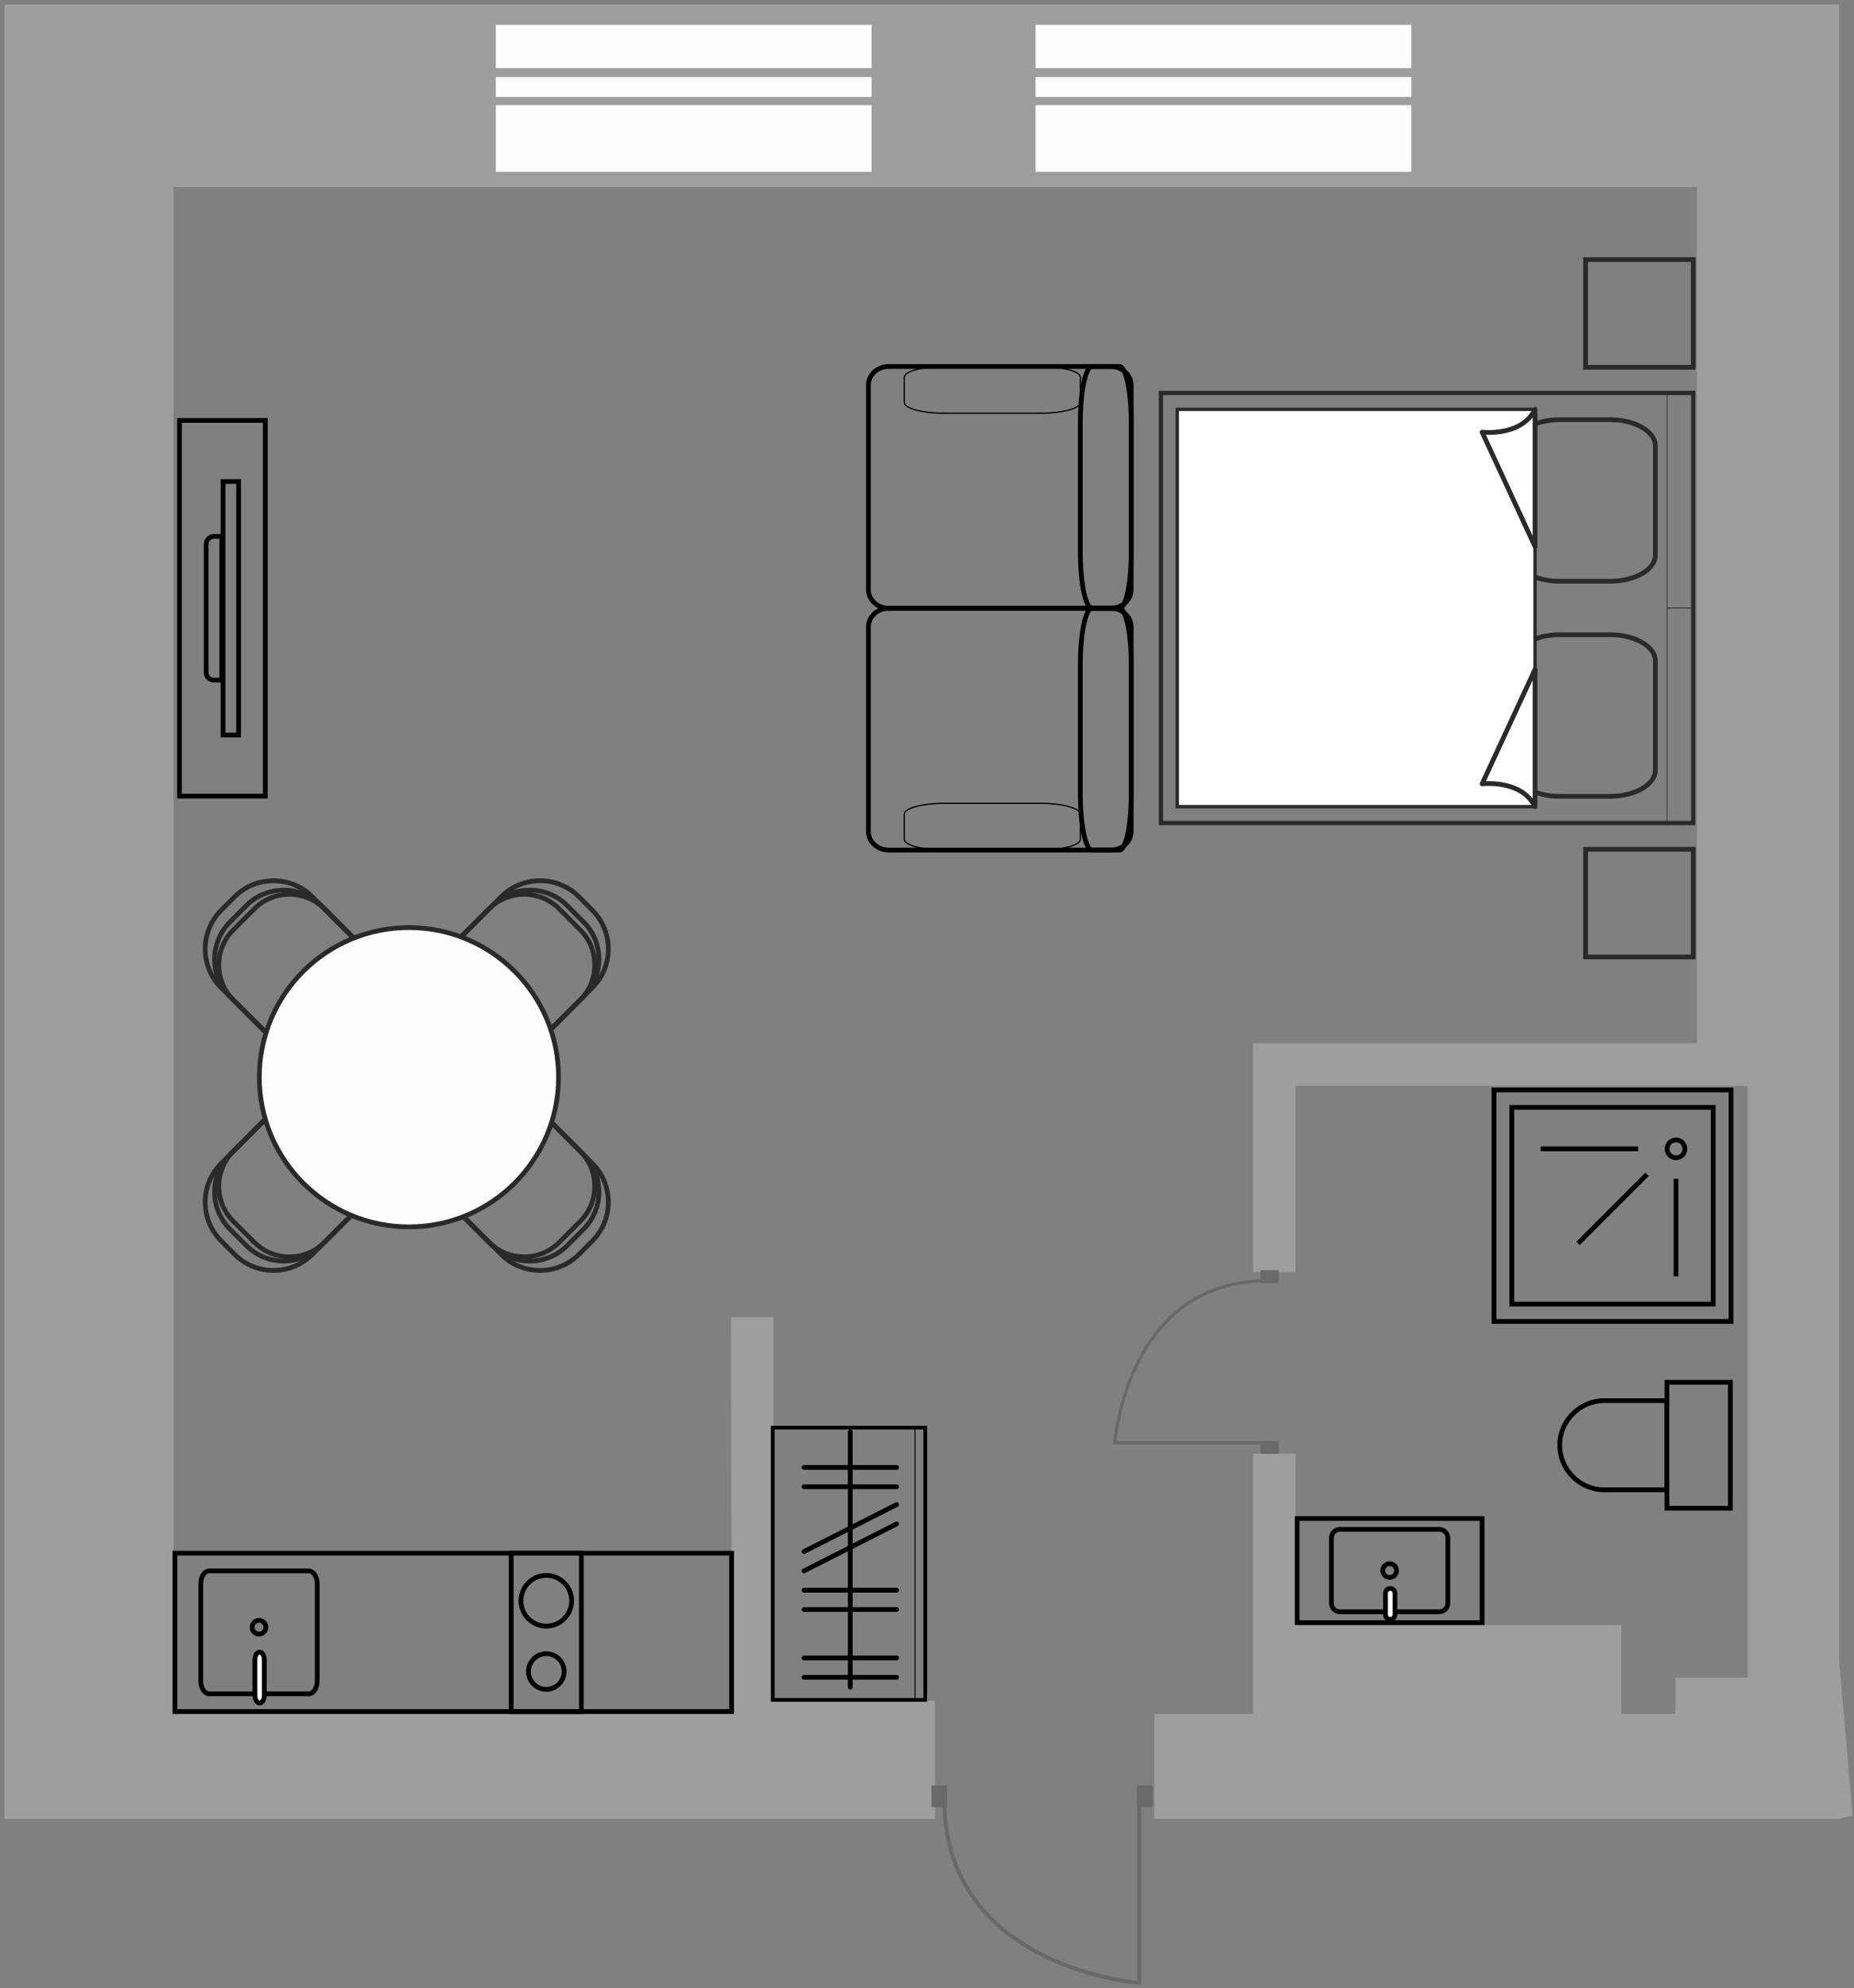 <?xml version="1.0" encoding="UTF-8"?>
<svg xmlns="http://www.w3.org/2000/svg" width="208" height="223" viewBox="0 0 208 223" fill="none">
  <rect x="0" y="0" width="208" height="223" fill="#808080" stroke="none"/>
  <g clip-path="url(#clip0_285_3702)">
    <path fill-rule="evenodd" clip-rule="evenodd" d="M196.057 188.159H187.966V192.241H181.902V182.264H145.362V163.035H140.588V192.241H129.506V204.011H206.332L207.844 203.634L206.332 186.193V20.979V0.499H193.411H19.46H0.5V20.979V115.181V134.665V161.346V204.011C35.299 204.011 70.099 204.011 104.898 204.011V190.766H86.775V147.738H82.001L82.099 192.214H19.46V164.937V134.665V118.96V20.979H190.381V117.012H140.587V118.146V121.786V142.67H145.361V121.786H196.057V188.158L196.057 188.159Z" fill="#9D9E9E"></path>
    <path d="M29.765 47.158H20.139V89.292H29.765V47.158Z" stroke="black" stroke-width="0.533" stroke-miterlimit="22.926"></path>
    <path d="M26.772 54.005H25.022V82.446H26.772V54.005Z" stroke="black" stroke-width="0.533" stroke-miterlimit="22.926"></path>
    <path fill-rule="evenodd" clip-rule="evenodd" d="M24.007 76.29H24.882V60.16H24.007C23.526 60.16 23.132 60.554 23.132 61.035V75.415C23.132 75.896 23.525 76.29 24.007 76.29Z" stroke="black" stroke-width="0.533" stroke-miterlimit="22.926"></path>
    <path d="M124.627 68.226H99.705C98.446 68.226 97.426 69.165 97.426 70.323V93.249C97.426 94.407 98.446 95.346 99.705 95.346H124.627C125.886 95.346 126.906 94.407 126.906 93.249V70.323C126.906 69.165 125.886 68.226 124.627 68.226Z" stroke="black" stroke-width="0.533" stroke-miterlimit="22.926"></path>
    <path d="M124.627 41.106H99.705C98.446 41.106 97.426 42.044 97.426 43.202V66.129C97.426 67.287 98.446 68.226 99.705 68.226H124.627C125.886 68.226 126.906 67.287 126.906 66.129V43.202C126.906 42.044 125.886 41.106 124.627 41.106Z" stroke="black" stroke-width="0.533" stroke-miterlimit="22.926"></path>
    <path d="M125.593 68.226H122.517C121.792 68.226 121.205 71.021 121.205 74.47V89.103C121.205 92.551 121.792 95.346 122.517 95.346H125.593C126.318 95.346 126.906 92.551 126.906 89.103V74.47C126.906 71.021 126.318 68.226 125.593 68.226Z" stroke="black" stroke-width="0.533" stroke-miterlimit="22.926"></path>
    <path d="M125.593 41.106H122.517C121.792 41.106 121.205 43.901 121.205 47.349V61.982C121.205 65.431 121.792 68.226 122.517 68.226H125.593C126.318 68.226 126.906 65.431 126.906 61.982V47.349C126.906 43.901 126.318 41.106 125.593 41.106Z" stroke="black" stroke-width="0.533" stroke-miterlimit="22.926"></path>
    <path d="M121.205 94.138L121.205 91.308C121.205 90.642 119.169 90.101 116.658 90.101L106.001 90.101C103.49 90.101 101.454 90.642 101.454 91.308L101.454 94.138C101.454 94.805 103.49 95.346 106.001 95.346L116.658 95.346C119.169 95.346 121.205 94.805 121.205 94.138Z" stroke="black" stroke-width="0.141" stroke-miterlimit="22.926"></path>
    <path d="M121.205 45.143L121.205 42.313C121.205 41.646 119.169 41.106 116.658 41.106L106.001 41.106C103.49 41.106 101.454 41.646 101.454 42.313L101.454 45.143C101.454 45.81 103.49 46.351 106.001 46.351L116.658 46.351C119.169 46.351 121.205 45.81 121.205 45.143Z" stroke="black" stroke-width="0.141" stroke-miterlimit="22.926"></path>
    <path d="M189.966 92.315L189.966 44.076L130.244 44.076L130.244 92.315L189.966 92.315Z" stroke="#2B2A29" stroke-width="0.478" stroke-miterlimit="22.926"></path>
    <path d="M189.966 68.195L189.966 44.076L187.028 44.076L187.028 68.195L189.966 68.195Z" stroke="#2B2A29" stroke-width="0.075" stroke-miterlimit="22.926"></path>
    <path d="M189.966 92.315L189.966 68.196L187.028 68.196L187.028 92.315L189.966 92.315Z" stroke="#2B2A29" stroke-width="0.075" stroke-miterlimit="22.926"></path>
    <path d="M180.619 47.074H174.992C172.178 47.074 169.897 48.389 169.897 50.012V62.26C169.897 63.883 172.178 65.198 174.992 65.198H180.619C183.432 65.198 185.713 63.883 185.713 62.26V50.012C185.713 48.389 183.432 47.074 180.619 47.074Z" stroke="#2B2A29" stroke-width="0.533" stroke-miterlimit="22.926"></path>
    <path d="M180.619 71.193H174.992C172.178 71.193 169.897 72.508 169.897 74.131V86.38C169.897 88.002 172.178 89.318 174.992 89.318H180.619C183.432 89.318 185.713 88.002 185.713 86.38V74.131C185.713 72.508 183.432 71.193 180.619 71.193Z" stroke="#2B2A29" stroke-width="0.533" stroke-miterlimit="22.926"></path>
    <path d="M172.214 90.476L172.214 45.914L132.077 45.914L132.077 90.476L172.214 90.476Z" fill="white" stroke="#2B2A29" stroke-width="0.377" stroke-miterlimit="22.926"></path>
    <path fill-rule="evenodd" clip-rule="evenodd" d="M172.214 45.914V61.31L166.278 48.473C166.278 48.473 170.7 49.006 172.214 45.914V45.914Z" fill="white" stroke="#2B2A29" stroke-width="0.533" stroke-miterlimit="22.926" stroke-linecap="round" stroke-linejoin="round"></path>
    <path fill-rule="evenodd" clip-rule="evenodd" d="M172.214 90.476V75.081L166.278 87.918C166.278 87.918 170.7 87.385 172.214 90.477V90.476Z" fill="white" stroke="#2B2A29" stroke-width="0.533" stroke-miterlimit="22.926" stroke-linecap="round" stroke-linejoin="round"></path>
    <path d="M189.966 29.114H177.886V41.194H189.966V29.114Z" stroke="#2B2A29" stroke-width="0.533" stroke-miterlimit="22.926"></path>
    <path d="M189.966 95.256H177.886V107.336H189.966V95.256Z" stroke="#2B2A29" stroke-width="0.533" stroke-miterlimit="22.926"></path>
    <path d="M82.078 174.209H19.626V191.969H82.078V174.209Z" stroke="black" stroke-width="0.533" stroke-miterlimit="22.926"></path>
    <path d="M65.227 174.209H57.351V191.969H65.227V174.209Z" stroke="black" stroke-width="0.533" stroke-miterlimit="22.926"></path>
    <path d="M61.289 182.387C62.859 182.387 64.132 181.113 64.132 179.543C64.132 177.972 62.859 176.699 61.289 176.699C59.718 176.699 58.445 177.972 58.445 179.543C58.445 181.113 59.718 182.387 61.289 182.387Z" stroke="black" stroke-width="0.533" stroke-miterlimit="22.926"></path>
    <path d="M61.289 189.48C62.393 189.48 63.289 188.584 63.289 187.48C63.289 186.375 62.393 185.48 61.289 185.48C60.184 185.48 59.288 186.375 59.288 187.48C59.288 188.584 60.184 189.48 61.289 189.48Z" stroke="black" stroke-width="0.533" stroke-miterlimit="22.926"></path>
    <path d="M34.62 176.192H23.494C22.959 176.192 22.525 176.839 22.525 177.636V188.542C22.525 189.34 22.959 189.987 23.494 189.987H34.62C35.155 189.987 35.588 189.34 35.588 188.542V177.636C35.588 176.839 35.155 176.192 34.62 176.192Z" stroke="black" stroke-width="0.533" stroke-miterlimit="22.926"></path>
    <path d="M29.057 183.283C29.483 183.283 29.828 182.938 29.828 182.512C29.828 182.086 29.483 181.741 29.057 181.741C28.631 181.741 28.286 182.086 28.286 182.512C28.286 182.938 28.631 183.283 29.057 183.283Z" stroke="black" stroke-width="0.533" stroke-miterlimit="22.926"></path>
    <path d="M29.655 186.176C29.655 185.694 29.417 185.303 29.124 185.303C28.831 185.303 28.593 185.694 28.593 186.176V190.135C28.593 190.618 28.831 191.009 29.124 191.009C29.417 191.009 29.655 190.618 29.655 190.135V186.176Z" fill="white" stroke="black" stroke-width="0.533" stroke-miterlimit="22.926"></path>
    <path d="M194.204 122.254H167.609V148.218H194.204V122.254Z" stroke="black" stroke-width="0.533" stroke-miterlimit="22.926"></path>
    <path d="M192.203 124.207H169.61V146.265H192.203V124.207Z" stroke="black" stroke-width="0.533" stroke-miterlimit="22.926"></path>
    <path d="M188.03 129.857C188.583 129.857 189.031 129.409 189.031 128.856C189.031 128.304 188.583 127.856 188.03 127.856C187.478 127.856 187.03 128.304 187.03 128.856C187.03 129.409 187.478 129.857 188.03 129.857Z" stroke="black" stroke-width="0.533" stroke-miterlimit="22.926"></path>
    <path d="M188.031 132.211V143.158" stroke="black" stroke-width="0.533" stroke-miterlimit="22.926"></path>
    <path d="M184.776 131.721L177.036 139.462" stroke="black" stroke-width="0.533" stroke-miterlimit="22.926"></path>
    <path d="M183.796 128.857H172.849" stroke="black" stroke-width="0.533" stroke-miterlimit="22.926"></path>
    <path d="M194.133 155.037H187.013V169.162H194.133V155.037Z" stroke="black" stroke-width="0.533" stroke-miterlimit="22.926"></path>
    <path fill-rule="evenodd" clip-rule="evenodd" d="M179.987 167.099H187.013V157.099H179.987C177.237 157.099 174.987 159.349 174.987 162.099V162.1C174.987 164.85 177.236 167.1 179.987 167.1V167.099Z" stroke="black" stroke-width="0.533" stroke-miterlimit="22.926"></path>
    <path d="M166.277 170.317H145.527V181.994H166.277V170.317Z" stroke="black" stroke-width="0.533" stroke-miterlimit="22.926"></path>
    <path d="M161.465 171.53H150.339C149.804 171.53 149.371 171.964 149.371 172.499V179.812C149.371 180.347 149.804 180.78 150.339 180.78H161.465C162 180.78 162.434 180.347 162.434 179.812V172.499C162.434 171.964 162 171.53 161.465 171.53Z" stroke="black" stroke-width="0.533" stroke-miterlimit="22.926"></path>
    <path d="M155.902 176.926C156.328 176.926 156.673 176.581 156.673 176.155C156.673 175.73 156.328 175.385 155.902 175.385C155.477 175.385 155.131 175.73 155.131 176.155C155.131 176.581 155.477 176.926 155.902 176.926Z" stroke="black" stroke-width="0.533" stroke-miterlimit="22.926"></path>
    <path d="M156.5 178.691C156.5 178.398 156.263 178.16 155.969 178.16C155.676 178.16 155.438 178.398 155.438 178.691V181.098C155.438 181.391 155.676 181.629 155.969 181.629C156.263 181.629 156.5 181.391 156.5 181.098V178.691Z" fill="white" stroke="black" stroke-width="0.533" stroke-miterlimit="22.926"></path>
    <path d="M86.695 190.66L86.695 160.126L103.802 160.126L103.802 190.66L86.695 190.66Z" stroke="black" stroke-width="0.417" stroke-miterlimit="22.926"></path>
    <path d="M102.656 190.66L102.656 160.126L103.803 160.126L103.803 190.66L102.656 190.66Z" stroke="black" stroke-width="0.108" stroke-miterlimit="22.926"></path>
    <path d="M100.593 185.958H90.208" stroke="black" stroke-width="0.533" stroke-miterlimit="22.926" stroke-linecap="round" stroke-linejoin="round"></path>
    <path d="M100.593 188.127H90.208" stroke="black" stroke-width="0.533" stroke-miterlimit="22.926" stroke-linecap="round" stroke-linejoin="round"></path>
    <path d="M100.593 164.584H90.208" stroke="black" stroke-width="0.533" stroke-miterlimit="22.926" stroke-linecap="round" stroke-linejoin="round"></path>
    <path d="M100.593 166.752H90.208" stroke="black" stroke-width="0.533" stroke-miterlimit="22.926" stroke-linecap="round" stroke-linejoin="round"></path>
    <path d="M100.593 168.755L90.208 174.022" stroke="black" stroke-width="0.533" stroke-miterlimit="22.926" stroke-linecap="round" stroke-linejoin="round"></path>
    <path d="M100.593 170.924L90.208 176.19" stroke="black" stroke-width="0.533" stroke-miterlimit="22.926" stroke-linecap="round" stroke-linejoin="round"></path>
    <path d="M100.593 178.359H90.208" stroke="black" stroke-width="0.533" stroke-miterlimit="22.926" stroke-linecap="round" stroke-linejoin="round"></path>
    <path d="M100.593 180.526H90.208" stroke="black" stroke-width="0.533" stroke-miterlimit="22.926" stroke-linecap="round" stroke-linejoin="round"></path>
    <path d="M95.391 160.598V189.24" stroke="black" stroke-width="0.533" stroke-miterlimit="22.926" stroke-linecap="round" stroke-linejoin="round"></path>
    <path fill-rule="evenodd" clip-rule="evenodd" d="M61.721 115.522L66.456 110.787C68.847 108.396 68.847 104.485 66.456 102.094L64.942 100.58C62.546 98.184 58.627 98.184 56.23 100.58L51.505 105.306C50.462 106.349 50.462 108.055 51.505 109.098L57.929 115.522C58.972 116.565 60.678 116.565 61.721 115.522H61.721Z" stroke="#2B2A29" stroke-width="0.533" stroke-miterlimit="22.926"></path>
    <path fill-rule="evenodd" clip-rule="evenodd" d="M61.649 115.594L65.471 111.772C67.77 109.473 67.77 105.71 65.471 103.411L63.625 101.565C61.321 99.261 57.55 99.261 55.246 101.564L51.433 105.378C50.43 106.381 50.43 108.022 51.432 109.025L58.002 115.594C59.005 116.597 60.645 116.597 61.649 115.594Z" stroke="#2B2A29" stroke-width="0.533" stroke-miterlimit="22.926"></path>
    <path fill-rule="evenodd" clip-rule="evenodd" d="M61.532 115.711L65.109 112.135C67.26 109.982 67.26 106.461 65.109 104.309L62.725 101.926C60.569 99.769 57.041 99.769 54.884 101.926L51.316 105.495C50.377 106.434 50.377 107.969 51.316 108.907L58.119 115.711C59.057 116.65 60.593 116.65 61.531 115.711L61.532 115.711Z" stroke="#2B2A29" stroke-width="0.533" stroke-miterlimit="22.926"></path>
    <path fill-rule="evenodd" clip-rule="evenodd" d="M61.721 125.756L66.456 130.49C68.847 132.881 68.847 136.792 66.456 139.183L64.942 140.697C62.546 143.093 58.627 143.093 56.23 140.697L51.505 135.971C50.462 134.928 50.462 133.222 51.505 132.18L57.929 125.756C58.972 124.712 60.678 124.712 61.721 125.756H61.721Z" stroke="#2B2A29" stroke-width="0.533" stroke-miterlimit="22.926"></path>
    <path fill-rule="evenodd" clip-rule="evenodd" d="M61.649 125.683L65.471 129.505C67.77 131.805 67.77 135.568 65.471 137.867L63.625 139.713C61.321 142.017 57.55 142.017 55.246 139.713L51.433 135.9C50.43 134.897 50.43 133.256 51.432 132.253L58.002 125.683C59.005 124.68 60.645 124.68 61.649 125.683Z" stroke="#2B2A29" stroke-width="0.533" stroke-miterlimit="22.926"></path>
    <path fill-rule="evenodd" clip-rule="evenodd" d="M61.532 125.566L65.109 129.143C67.26 131.295 67.26 134.816 65.109 136.969L62.725 139.351C60.569 141.508 57.041 141.508 54.884 139.351L51.316 135.783C50.377 134.844 50.377 133.308 51.316 132.37L58.119 125.567C59.057 124.628 60.593 124.628 61.531 125.567L61.532 125.566Z" stroke="#2B2A29" stroke-width="0.533" stroke-miterlimit="22.926"></path>
    <path fill-rule="evenodd" clip-rule="evenodd" d="M29.549 115.522L24.815 110.787C22.424 108.396 22.424 104.485 24.815 102.094L26.328 100.58C28.724 98.184 32.644 98.184 35.04 100.58L39.765 105.306C40.808 106.349 40.808 108.055 39.765 109.098L33.341 115.522C32.298 116.565 30.592 116.565 29.549 115.522H29.549Z" stroke="#2B2A29" stroke-width="0.533" stroke-miterlimit="22.926"></path>
    <path fill-rule="evenodd" clip-rule="evenodd" d="M29.621 115.594L25.799 111.772C23.5 109.473 23.5 105.71 25.799 103.411L27.645 101.565C29.949 99.261 33.72 99.261 36.024 101.564L39.837 105.378C40.84 106.381 40.84 108.022 39.838 109.025L33.269 115.594C32.266 116.597 30.625 116.597 29.621 115.594Z" stroke="#2B2A29" stroke-width="0.533" stroke-miterlimit="22.926"></path>
    <path fill-rule="evenodd" clip-rule="evenodd" d="M29.738 115.711L26.162 112.135C24.01 109.982 24.01 106.461 26.162 104.309L28.545 101.926C30.701 99.769 34.229 99.769 36.386 101.926L39.955 105.495C40.893 106.434 40.893 107.969 39.955 108.907L33.151 115.711C32.213 116.65 30.677 116.65 29.739 115.711L29.738 115.711Z" stroke="#2B2A29" stroke-width="0.533" stroke-miterlimit="22.926"></path>
    <path fill-rule="evenodd" clip-rule="evenodd" d="M29.549 125.756L24.815 130.49C22.424 132.881 22.424 136.792 24.815 139.183L26.328 140.697C28.724 143.093 32.644 143.093 35.04 140.697L39.765 135.971C40.808 134.928 40.808 133.222 39.765 132.18L33.341 125.756C32.298 124.712 30.592 124.712 29.549 125.756H29.549Z" stroke="#2B2A29" stroke-width="0.533" stroke-miterlimit="22.926"></path>
    <path fill-rule="evenodd" clip-rule="evenodd" d="M29.621 125.683L25.799 129.505C23.5 131.805 23.5 135.568 25.799 137.867L27.645 139.713C29.949 142.017 33.72 142.017 36.024 139.713L39.837 135.9C40.84 134.897 40.84 133.256 39.838 132.253L33.269 125.683C32.266 124.68 30.625 124.68 29.621 125.683Z" stroke="#2B2A29" stroke-width="0.533" stroke-miterlimit="22.926"></path>
    <path fill-rule="evenodd" clip-rule="evenodd" d="M29.738 125.566L26.162 129.143C24.01 131.295 24.01 134.816 26.162 136.969L28.545 139.351C30.701 141.508 34.229 141.508 36.386 139.351L39.955 135.783C40.893 134.844 40.893 133.308 39.955 132.37L33.151 125.567C32.213 124.628 30.677 124.628 29.739 125.567L29.738 125.566Z" stroke="#2B2A29" stroke-width="0.533" stroke-miterlimit="22.926"></path>
    <path d="M45.878 137.607C55.148 137.607 62.662 130.092 62.662 120.822C62.662 111.552 55.148 104.038 45.878 104.038C36.608 104.038 29.093 111.552 29.093 120.822C29.093 130.092 36.608 137.607 45.878 137.607Z" fill="#FEFEFE" stroke="#2B2A29" stroke-width="0.533" stroke-miterlimit="22.926"></path>
    <path d="M97.789 8.638H55.629V10.874H97.789V8.638Z" fill="#FEFEFE"></path>
    <path d="M97.789 2.785H55.629V7.631H97.789V2.785Z" fill="#FEFEFE"></path>
    <path d="M97.789 11.794H55.629V19.271H97.789V11.794Z" fill="#FEFEFE"></path>
    <path d="M158.34 8.638H116.18V10.874H158.34V8.638Z" fill="#FEFEFE"></path>
    <path d="M158.34 2.785H116.18V7.631H158.34V2.785Z" fill="#FEFEFE"></path>
    <path d="M158.34 11.794H116.18V19.271H158.34V11.794Z" fill="#FEFEFE"></path>
    <path d="M127.804 202.354V222.413C127.804 222.413 106.289 220.782 105.953 202.354" stroke="#686968" stroke-width="0.443" stroke-miterlimit="22.926"></path>
    <path d="M129.313 200.26H127.561V202.689H129.313V200.26Z" fill="#686968"></path>
    <path d="M106.249 200.26H104.497V202.689H106.249V200.26Z" fill="#686968"></path>
    <path d="M141.714 161.808H125.066C125.066 161.808 126.421 143.952 141.714 143.673" stroke="#686968" stroke-width="0.367" stroke-miterlimit="22.926"></path>
    <path d="M141.437 161.607L141.437 163.061L143.453 163.061L143.453 161.607L141.437 161.607Z" fill="#686968"></path>
    <path d="M141.437 142.465L141.437 143.92L143.453 143.92L143.453 142.465L141.437 142.465Z" fill="#686968"></path>
  </g>
  <defs>
    <clipPath id="clip0_285_3702">
      <rect width="207.344" height="222.152" fill="white" transform="translate(0.5 0.5)"></rect>
    </clipPath>
  </defs>
</svg>
